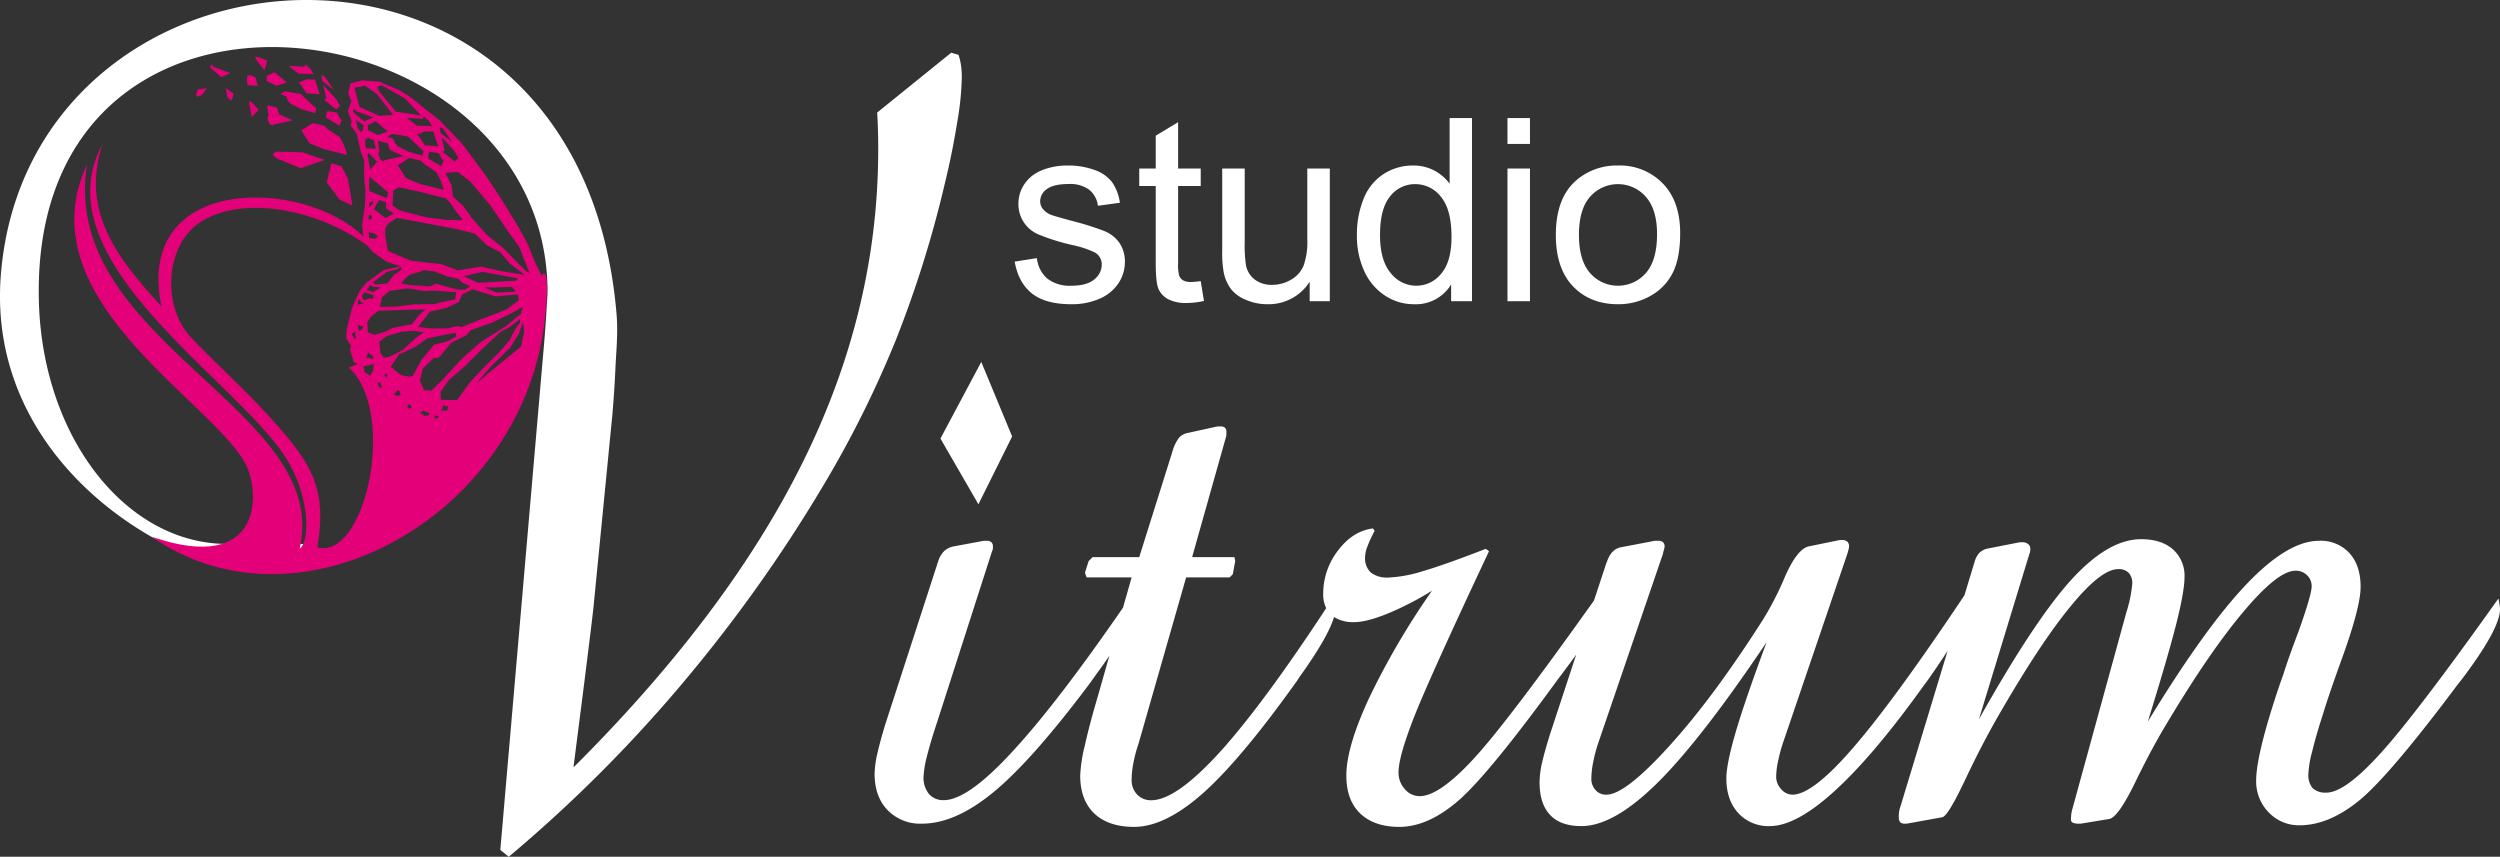 <?xml version="1.0" encoding="UTF-8"?> <svg xmlns="http://www.w3.org/2000/svg" viewBox="0 0 685.082 234.776"><rect x="0" y="0" width="685.082" height="234.776" fill="#333333" stroke="none"/> <g data-name="Слой 2"> <g data-name="Layer 1"> <path d="M282.796 80.422q3.715 2.946 10.803 2.945a18.883 18.883 0 0 0 7.67-1.49 11.619 11.619 0 0 0 5.187-4.21 10.348 10.348 0 0 0 1.798-5.805 9.036 9.036 0 0 0-1.473-5.273 9.263 9.263 0 0 0-4.057-3.236 75.891 75.891 0 0 0-9.125-2.859q-4.52-1.232-5.444-1.575a5.425 5.425 0 0 1-2.363-1.643 3.4 3.4 0 0 1-.753-2.157 4.087 4.087 0 0 1 1.814-3.288q1.815-1.403 6.061-1.403a8.707 8.707 0 0 1 5.564 1.575 6.593 6.593 0 0 1 2.38 4.382l6.026-.821a13.052 13.052 0 0 0-2.123-5.633 10.222 10.222 0 0 0-4.776-3.338 21.047 21.047 0 0 0-7.516-1.233 18.647 18.647 0 0 0-5.325.736 12.717 12.717 0 0 0-3.92 1.798 9.974 9.974 0 0 0-3.03 3.441 9.365 9.365 0 0 0-1.113 4.503 8.971 8.971 0 0 0 5.324 8.337 57.437 57.437 0 0 0 9.4 2.962 26.743 26.743 0 0 1 6.3 2.089 3.745 3.745 0 0 1 1.814 3.287 5.17 5.17 0 0 1-2.054 4.057q-2.055 1.73-6.3 1.73a9.964 9.964 0 0 1-6.558-1.952 8.517 8.517 0 0 1-2.859-5.616l-6.094.96q1.027 5.786 4.742 8.73zm43.537-3.15a4.097 4.097 0 0 1-2.106-.445 2.561 2.561 0 0 1-1.061-1.198 10.727 10.727 0 0 1-.326-3.39V50.975h6.198v-4.793h-6.198V33.478l-6.129 3.698v9.006h-4.52v4.793h4.52v20.922q0 5.547.754 7.276a5.94 5.94 0 0 0 2.602 2.79 10.546 10.546 0 0 0 5.205 1.062 22.889 22.889 0 0 0 4.656-.548l-.89-5.444a20.022 20.022 0 0 1-2.705.24zm38.076 5.273V46.182h-6.164v19.483a19.421 19.421 0 0 1-1.01 7.105 7.9 7.9 0 0 1-3.441 3.869 10.143 10.143 0 0 1-5.205 1.42 7.638 7.638 0 0 1-4.656-1.386 6.425 6.425 0 0 1-2.466-3.818 35.902 35.902 0 0 1-.376-6.505V46.182h-6.164v22.53a31.26 31.26 0 0 0 .377 5.753 11.6 11.6 0 0 0 1.9 4.57 9.891 9.891 0 0 0 4.143 3.1 14.703 14.703 0 0 0 6.01 1.232 13.31 13.31 0 0 0 11.539-6.163v5.341zm38.966 0V32.35h-6.13v18.01a12.127 12.127 0 0 0-10.032-4.999 14.554 14.554 0 0 0-8.115 2.363 14.312 14.312 0 0 0-5.444 6.796 25.85 25.85 0 0 0-1.815 9.879 23.134 23.134 0 0 0 2.003 9.878 15.759 15.759 0 0 0 5.65 6.694 14.262 14.262 0 0 0 7.995 2.397 11.31 11.31 0 0 0 10.17-5.41v4.588zM380.93 53.817a8.54 8.54 0 0 1 6.865-3.355 8.847 8.847 0 0 1 7.088 3.492q2.876 3.493 2.876 10.957 0 6.78-2.825 10.084a8.716 8.716 0 0 1-6.865 3.304 8.878 8.878 0 0 1-6.95-3.458q-2.946-3.458-2.946-10.443 0-7.224 2.757-10.58zm38.332-14.38v-7.088H413.1v7.087zm0 43.108V46.182H413.1v36.363zm11.796-4.074q4.708 4.897 12.344 4.896a17.848 17.848 0 0 0 8.783-2.226 14.905 14.905 0 0 0 6.129-6.248q2.106-4.023 2.106-11.043 0-8.662-4.76-13.577a16.317 16.317 0 0 0-12.258-4.913 16.922 16.922 0 0 0-11.436 4.04q-5.616 4.863-5.616 14.964 0 9.21 4.708 14.107zm4.674-24.55a10.16 10.16 0 0 1 15.289.016q3.064 3.476 3.064 10.221 0 7.157-3.047 10.649a10.147 10.147 0 0 1-15.306.017q-3.048-3.475-3.047-10.46 0-6.986 3.047-10.444z" fill="#fff"></path> <path d="M263.362 18.026a17.969 17.969 0 0 0-.69-3l-2.01-.58-20.3 16.41c.1 1.28.15 2.56.2 3.89.05 1.37.1 3.44.1 6.19q0 43.935-20.55 85.47-20.49 41.565-62.96 83.89c.94-7.47 2.12-16.56 3.45-27.13 1.32-10.61 2.06-16.66 2.16-18.08l5.06-51.56c.34-4.03.64-8.31.83-12.73.2-4.47.75-9.41.3-14.79-10-118.6-160.64-107.07-168.69-11.04-5.71 68.15 83.77 97.41 85.14 74.16l-17.78-.42c-30.16 4.02-56.12-26.62-56.98-66.63-2.17-100.76 137.82-82.33 139.4-3.23a32.812 32.812 0 0 1-.16 3.91c-.15 3.15-.39 6.59-.69 10.33l-12.09 139.82 2.31 1.87a388.019 388.019 0 0 0 47.78-47.73 407.793 407.793 0 0 0 39.51-55.83 290.111 290.111 0 0 0 18.87-38.24 306.317 306.317 0 0 0 13.37-42.8c1.48-6.05 2.55-11.65 3.39-16.81a78.92 78.92 0 0 0 1.23-12.14 23.008 23.008 0 0 0-.2-3.2zm5.54 81.16l-11.19 20.99 10.41 18.01 9.24-18.58zm416.18 67.79q0 5.265-10.25 18.9l-1.12 1.41q-18.675 24.99-27.05 31.94c-5.63 4.62-11.11 6.93-16.51 6.93a11.44 11.44 0 0 1-8.46-3.54 12.128 12.128 0 0 1-3.43-8.68q0-7.11 6.23-25.68c.52-1.53.93-2.68 1.22-3.46.94-3.02 2.32-6.9 4.14-11.7 2.42-6.78 3.62-10.92 3.62-12.45a4.121 4.121 0 0 0-1.27-3.02 4.357 4.357 0 0 0-3.21-1.23c-3.12 0-7.82 3.65-14.04 11.03q-9.33 11.01-21.02 30.56-4.245 6.975-8.83 16.43c-3.06 6.3-5.41 9.61-7.01 9.99l-7.86 1.3h-.67a3.453 3.453 0 0 1-1.53-.26.897.897 0 0 1-.52-.82 11.13 11.13 0 0 1 .11-1.68 13.134 13.134 0 0 1 .34-1.49l14.71-53.58c.08-.22.19-.6.34-1.12a36.167 36.167 0 0 0 1.3-6.78 4.234 4.234 0 0 0-.96-2.98 3.735 3.735 0 0 0-2.87-1.04q-4.695 0-12.86 9.95-8.22 9.885-19.56 29.47-4.695 8.055-9.5 18.22c-3.21 6.78-5.3 10.21-6.34 10.36l-9.69 1.75h-.67a1.545 1.545 0 0 1-1.15-.41 2.003 2.003 0 0 1-.38-1.34 9.204 9.204 0 0 1 .12-1.68 8.107 8.107 0 0 1 .33-1.26l12.94-42.71q-2.31 3.63-5.49 8.13l-1.45 1.97q-13.41 18.675-24 28.32c-7.07 6.45-13 9.65-17.81 9.65a11.181 11.181 0 0 1-8.6-3.54c-2.2-2.38-3.29-5.55-3.29-9.54 0-2.64.86-6.89 2.61-12.85q2.625-8.895 8.43-24.49-18.12 26.955-30.04 38.68-11.91 11.745-20.72 11.74c-3.8 0-6.67-1.01-8.57-3.05-1.94-2.05-2.9-5.03-2.9-8.95a24.683 24.683 0 0 1 .7-5.44c.49-2.12 1.23-4.76 2.24-7.97l7.1-21.58c-.77 1.09-1.62 2.24-2.52 3.43-1.01 1.38-1.82 2.46-2.38 3.17q-19.23 26.43-27.54 33.54c-5.51 4.73-10.88 7.07-16.02 7.07-4.58 0-8.16-1.23-10.7-3.65-2.57-2.45-3.83-5.92-3.83-10.43 0-5.11 2.01-12.04 6.07-20.87a206.946 206.946 0 0 1 17.4-29.77 84.176 84.176 0 0 1-12.22 6.3c-3.8 1.53-6.82 2.31-9.05 2.31a9.849 9.849 0 0 1-5.58-1.4q-1.635 5.595-9.71 16.79l-.33.56q-15.42 21.63-25.82 30.89-10.455 9.27-18.93 9.27c-4.66 0-8.31-1.23-10.88-3.65q-3.87-3.675-3.88-10.43a41.27 41.27 0 0 1 1.27-8.24c.82-3.76 2.05-8.34 3.65-13.78l3.07-10.79c-1 1.47-2.11 3.05-3.33 4.72-1.01 1.41-1.75 2.45-2.27 3.16q-15.6 20.79-26.09 29.44c-7 5.77-13.53 8.68-19.64 8.68a12.405 12.405 0 0 1-9.46-3.73c-2.35-2.45-3.54-5.77-3.54-9.91a27.299 27.299 0 0 1 .82-5.85c.56-2.45 1.34-5.25 2.34-8.45l14.28-44.01a6.907 6.907 0 0 1 1.64-2.76 5.306 5.306 0 0 1 2.6-1.27l8.24-1.53h.86a1.703 1.703 0 0 1 1.19.38 1.421 1.421 0 0 1 .45 1.15 4.436 4.436 0 0 1-.04.82 1.604 1.604 0 0 1-.19.48l-15.16 47.18c-1.27 3.77-2.16 6.89-2.76 9.32a27.31 27.31 0 0 0-.86 5.29 7.01 7.01 0 0 0 1.49 4.77 5.13 5.13 0 0 0 4.07 1.68q6.705 0 19.37-13.94 11.985-13.08 29.73-38.81l2.36-8.29h-12.34l-.45-1.3 1.01-3.17 1.08-1.08h12.78l9.06-28.81a11.579 11.579 0 0 1 1.79-3.84 4.38 4.38 0 0 1 2.57-1.41l7.97-1.75h.86a1.724 1.724 0 0 1 1.27.37 1.534 1.534 0 0 1 .37 1.15 7.669 7.669 0 0 1-.04 1.05 4.468 4.468 0 0 1-.18.7l-9.17 32.54h11.59l.22 1.08-.67 3.61-.86.86h-11.92l-13.08 45.68a38.329 38.329 0 0 0-1.42 5.41 24.546 24.546 0 0 0-.44 4.43 5.635 5.635 0 0 0 1.52 3.99 5.171 5.171 0 0 0 3.84 1.56c4.66 0 11.1-4.62 19.38-13.82q11.625-13.005 28.58-38.82a8.567 8.567 0 0 1-.82-3.92 19.3 19.3 0 0 1 4.1-11.93c2.72-3.58 5.92-5.55 9.54-6l.45.67a33.976 33.976 0 0 0-2.05 4.48 7.81 7.81 0 0 0-.56 2.72 5.285 5.285 0 0 0 1.56 4.21 7.289 7.289 0 0 0 4.88 1.38 37.066 37.066 0 0 0 9.39-1.75c3.99-1.16 9.73-3.21 17.26-6.12l.86.67q-16.275 34.605-20.54 45.46-4.245 10.86-4.25 15.09a6.705 6.705 0 0 0 1.75 4.66 5.304 5.304 0 0 0 4.03 1.9c3.58 0 8.53-3.42 14.87-10.32q9.165-9.915 32.92-43.31l3.41-10.35a1.87 1.87 0 0 0 .22-.52c.82-2.2 2.09-3.43 3.84-3.72l9.17-1.76h.85a2.131 2.131 0 0 1 1.38.34 1.81 1.81 0 0 1 .49 1.19 8.17 8.17 0 0 1-.34 1.42 3.535 3.535 0 0 0-.11.56l-17.66 51.64a41.415 41.415 0 0 0-1.49 5.59 23.46 23.46 0 0 0-.49 4.36 4.476 4.476 0 0 0 1.16 3.21 3.764 3.764 0 0 0 2.98 1.26q5.145 0 17.25-13.37 12.135-13.365 25.75-34.77a85.56 85.56 0 0 0 6-11.78c2.2-4.95 4.36-7.67 6.45-8.12l8.53-1.75h.63a1.96 1.96 0 0 1 1.38.45 1.6 1.6 0 0 1 .49 1.3 3.098 3.098 0 0 1-.12.79c-.07.26-.18.66-.33 1.19l-17.44 51.23a42.612 42.612 0 0 0-1.53 5.52 20.88 20.88 0 0 0-.55 4.39 4.896 4.896 0 0 0 1.37 3.4 4.104 4.104 0 0 0 3.09 1.52q5.595 0 16.92-13.19 11.16-12.96 30.21-41.45l2.77-9.15a6.357 6.357 0 0 1 1.23-2.39 4.692 4.692 0 0 1 2.16-1.22l8.94-1.76h.86a2.15 2.15 0 0 1 1.53.53 1.53 1.53 0 0 1 .56 1.23 4.344 4.344 0 0 1-.07.81 2.057 2.057 0 0 1-.16.53l-13.86 45.42q15.27-27.225 25.38-38.31c6.74-7.38 13.08-11.06 19.08-11.06 3.69 0 6.59.93 8.72 2.79a9.644 9.644 0 0 1 3.16 7.68c0 2.5-.74 6.7-2.23 12.63-1.49 5.92-4.1 14.91-7.83 26.91q15.54-25.56 26.95-37.57 11.4-12.015 20-12a10.623 10.623 0 0 1 8.32 3.39q3.06 3.36 3.05 9.28 0 5.535-5.25 19.98-3.36 9.27-5.03 14.75c-1.31 4.06-2.31 7.49-2.98 10.33a27.862 27.862 0 0 0-1.05 6.14 5.566 5.566 0 0 0 1.19 3.95 5.216 5.216 0 0 0 3.73 1.19c3.43 0 8.38-3.61 14.94-10.87q9.84-10.86 32.2-42.3a14.871 14.871 0 0 1 .33 1.64 8.565 8.565 0 0 1 .12 1.3z" fill="#fff" fill-rule="evenodd"></path> <path d="M148.372 75.47l-1.82-3.71-1.91-4.78-2.62-4.88-4.72-7.69-4.21-6.34-6.61-8.89-6.05-6.21-7.93-6.32-3.04-1.94-5.59-2.35-4.74-.33-3.12.85-.61 2.82.9 1.96-.99 2.81.54 1.45.53 1.22-.29 1.19 1.71 2.41 1.04 4.73 1.01 2.55-.09 2.38.13 3.7.28 2.12-.16 4.11-.76 5.18.303 3.312C83.558 48.834 36.802 47.436 44.22 83.89 30.246 68.983 22.582 56.674 28.05 39.522c-17.06 31.75 36.199 64.11 50.066 85.617 7.426 11.512 6.508 23.856 4 25.195 8.899-38.164-65.871-56.707-58.293-105.238C7.14 81.14 55.78 108.331 66.78 126.194c4.777 7.762 5.906 31.617-25.176 20.898 40.903 28.61 102.578-6.312 107.789-60.51 0 0 1.688-14.169-1.022-11.112zm-47.23-19.82l1.03-.55.08.44-1.04 1.34.06-.83zm.124-3.277l-.16-1 .16-2.97 5.07 4.29-.3 1.62zm4.156-8.463l-.35.28-.83-.46-.62-1.63.36-.53-.38-2.96 2.69.67.55 1.84 3.71 1.64zm2.36 8.29l1.58-.87 5.1 1.1 4.77 1.18 2.92.73 1.29 1.29 1.3 2 2.11 2.71-4.41-.1-5.34-.63-4.16-1.04-3.54-.96-1.84-1.32zm10.49-1.01l-3.22-.79-3.77-1.57-.94-1.45-1.34-2.16 1.1-.59 2.05-1.37 3.19.79 1.13 1.09 3.12 2.02 1.15 2.26.87 2.6zm-2.47-8.53l-3.75-1.07-3.09-1.52-.67-.84-.53-1.2-1.55-.58 1.24-.76 1.26.19 3.1.54 4.25 3.99zm-12.31-5.67l-2.7-1.34v-1.34l2.12-1.09 3.39 2.83zm-2.036 9.413l-.73-3.79.13-.7.75.55 1.72 1.88zm-.21 12.31l.58.45.1.6-.79.61-.18-.78zm1.266 5.217l1.04.81-.84.79-.46-.18-1.12-.09-.07-1.62zm-.06-6.63l1.44-2.48 1.94.63-.03 1.68 2.08 1.36-2.23 1.28zm3.15 5.17l.9-1.29 2.26-1.46 2.93.52 13.71 2.59 4.72 1.22 3.41 3.21 3.59 1.89 2.69 3.15 3.98 3.03-6.42-1.01-5.41-1.27-6.53 1.04-4.49-1.7-8.41-.97-6.23-2.68-.75-4.2zm37.178 32.5l-6.81 5.56-5.56 4.6 4.04-4.6 5.33-5.26 2.41-3.8 1.047-3.046.059-.015.354 2.372zm-21.97 14.6l-.09-2.13 2.26-3.29 4.16-3.57 4.91-4.89 5.14-4.74 2.502-1.351 2.84-2.199-.009 1.034v.003l-1.383 1.824-1.46 2.99-2.78 3.16-4.56 4.54-3.72 3.99-3.34 4.68-2.41-.02zm2.02 1.85l-.28 1.12-1.8-.07.52-.55.16-.84zm-4.63-4.37l-1.99-.15-1.14-2.53.79-3.36 2.88-2.82 1.58-.22 3.28-3.98 1.497-.778h.001l.218-.114.883-.433.016-.004.177-.087-.015.004 1.465-.718 1.1-1.35 5.96-2.15 4.35-2.07 2.72-1.43.01-.06 1.3-.67-.55 1.9-4.206 3.43-7.006 4.44-4.97 4.43-5.5 5.96zm2.01 7.09l-.49.55-.69-.17-.23.02.79-.77zm-5.14-.91l.81-.72 1.79.64-.16.64-1 .18-.59-.15.07-.29zm-3.46-2.52l.87.26.43.92-1.45-.04.39-.22zm.43-7.49l-2.22-.46-2.77-2.27 2.042-2.967.318-.461 1.026-.432 3.246-1.53 3.43-2.37 5.46-1.14 2.25-.37.28.94-2.233 1.258-1.038.327-1.62.416h.119l-.925.239h-.443l-.285.359.044-.012-3.251 3.944-2.36 4.32zm-2.17 5l-.51.2-.41-.06-.1.24-.94-.54.6-.56.3-.58.67.22.15.73zm-4.308-10.175l-.075-.105-.33.085-.915-1.295-.29-3.09 2.02-1.55 4.24-1.22 3.17-.2 2.78.43-1.77 1.13-3.98 3.61-2.917 1.584-.327.084-.327.208zm.608 4.546l-.25.8-.59-.52.22-.57zM98.222 90.22l-.17-1.16 1.55.43-.48.81-.81.39zM100 102.1l-.41-1.7 2.83-.65-.14 1.68-.74 1.54zm.302-4.21l.29-.44.31-.85 1.35 1.07.07.72zm.5-6.79l-.14-2.82 1.13-1.65 1.94-1.45 8.47-.31 4.44-.08-1.7 1.44-2.12 2.62-5.23 1.02-1.94.99-2.96.91zm35.02-9.87l6.13-.55.2 1.6-3.21 2.43-2.25.95-4.69 1.75-5.56 2.23-1-.34-2.63.69-4.36.04-3.89-.43 3.24-4.2 4.63-1.04 3.31-1.62.9-2.05 2.86-1.4zm-3.1-2.5l2.72.04 4.8-.17 1.12 1.32-5.31.27zm9.06-2.24l.14.05-.03.13-.18-.11-.38.35-10.36.6-3.83-1.83 5.04-1.18 9.83 1.79zm-12.83 1.96l-1.7.97-2.15-.12-5.59-1.56-1.86.77-2.42-.22-2.73-.14-2.52-.49 1.22-1.56 1.41-.97 2.02-.52 1.58-.6 3.07.43 3.17 1.3 3.14.63 1.09 1.09zm-17.13.57l4.43.74 2.98-.12 5.8.45-.33 1.98-1.97.35-3.65.89-5.95.11-4.74.63-4.33.04.67-2.69 2.09-1.71zm-7.102 27.33l-.9-.39-.39-1.03.72-.16.24.54zm4.292-31.58l-.94.4-1.92 2.52-3.31.25-.63-.58 3.67-2.76 3.06-.86.83-.56.28.58zm-4.67 4l-2.1 1.26-1.71-.57.92-1.35.75.43zm-1.91 2.19l-.17.87-.75-.06-1.87.49-.49-1.16.78-1.05zm-2.506 2.033l-1.96.54.34-1.6.72.97zm28.826-33.373l5.51 6.52 4.85 7.11 3.17 4.42 2.83 7.17-1.1-.68-2.68-2.67-3.59-3.68-4.23-3.33-4.16-4.68-2.38-3.3-2.86-2.64-.36-3.03-1.66-3.42 3.27-.3zm-3.13-6.34l-1.07.96-.63-.54-2.63-2.09.56-.35-.84-3.68 3.49 3.79zm-4.18-8l2.48 3.66-3.15-2.49-.14-.64-.03-1zm-.48 8.07l.64.73-.65 1.48-3.61-2.15.08-1.2.27-.62 2.52.35zm-.91-3.25l-3.64-.29-1.54-2.38-.59-.51 2.25-.93 2.25.08zm-3.93-8.2l1.45 1.28.8 1.42-.7-.08-3.42-.08-2.74-2.15 4.4.29zm-11.51-8.51l6.36 3.57 4.41 4.7-6.93-1.09-4.6-5.57-.43-1.29zm-4.6.09l3.19 2.2 4.52 5.82-3.81.24-5.39-2.43-1.39-5.25zm-.57 12.22l-.55.51-.89-.99-.46-2.37 2.12 1.49zm.38-2.41l-3.08-2.61.23-.92.7.73 4.6 1.69zm.25 5.76l.11-.92.63-.35 1.61.65.58 2.35-2.77-.18zm-13.1 110.937c2.696-15.656-1.414-22.578-11.246-33.703-7.945-8.989-14.68-14.754-23.406-23.825-7.918-8.5-7.363-25.609 3.18-31.972 10.835-6.536 30.426-3.813 45.082 6.745l1.55 1.778 3.59 2.59 4.1 1.43-4.57.94-2.74 1.95-2.18 1.64-1.53 1.85-.9 1.7-1.46 3.34-1.42 5.9-.13 2.43 1.33 1.9-.28 1.36.71 2.06.21 1.07 1.095.583-2.297.98c13.316 12.54 4.41 52.88-8.687 49.254zm10.59-57.097l-.43-.11-.79-1.29.93-.58.22 1.65z" fill="#e30079"></path> <path fill="#e30079" d="M82.332 46.1l6.64-2.27-6.1-2.09-7.29-.19-.91.84.99.94 6.67 2.77zm7.2 3.92l3.57 4.7 3.47 1.61-1.2-7.27-1.75-3.45-2.81-.87-1.28 5.28zm-15.67-16.07l.82.45.36-.28 5.13-1.15-3.71-1.64-.55-1.84-2.69-.66.38 2.96-.36.52.62 1.64zm-5.45-6.31l-.13.7.72 3.78 1.87-2.06-1.72-1.87-.74-.55zm11.16.77l3.08 1.53 3.76 1.06.25-1.25-4.24-3.98-3.11-.54-1.25-.19-1.24.75 1.55.58.52 1.2.68.84zm5.66-8.14l.7.07-.8-1.42-1.44-1.28-.21.68-4.4-.29 2.73 2.16 3.42.08zm-14.63 3.26l-.57-2.36-1.62-.64-.62.34-.12.93.17 1.55 2.76.18zm-8.3 2.99l.89.98.55-.51.22-1.36-2.12-1.5.46 2.39zm10.17-7.26l.74-2.68-2.39-.89-.91-.16.2.69 2.36 3.04zm-9.34.77l-4.61-1.7-.69-.73-.23.93 3.07 2.61 2.46-1.11zm9.95 2.17l2.69 1.32 2.82-.93-3.4-2.82-2.11 1.08v1.35zm-17.85 3.88l1.52-1.89-2.57.33-.44 1.31.25.71 1.24-.46zm34.18.92l-.56.36 2.63 2.09.63.54 1.07-.97-1.12-1.91-3.48-3.79.83 3.68zm.61 8.58l-1.13-1.09-3.19-.79-2.06 1.36-1.09.59 1.33 2.17.95 1.45 3.77 1.56 3.22.8 3.34.83-.87-2.6-1.15-2.26-3.12-2.02zm2.23-4.78l-2.52-.35-.27.62-.08 1.2 3.61 2.15.65-1.48-.64-.73-.75-1.41zm-3.92-8.61l3.16 2.5-2.49-3.67-.84-.46.03 1 .14.63zm-6.49.47l.59.52 1.55 2.38 3.63.29-1.27-4.04-2.24-.08-2.26.93z"></path> </g> </g> </svg> 